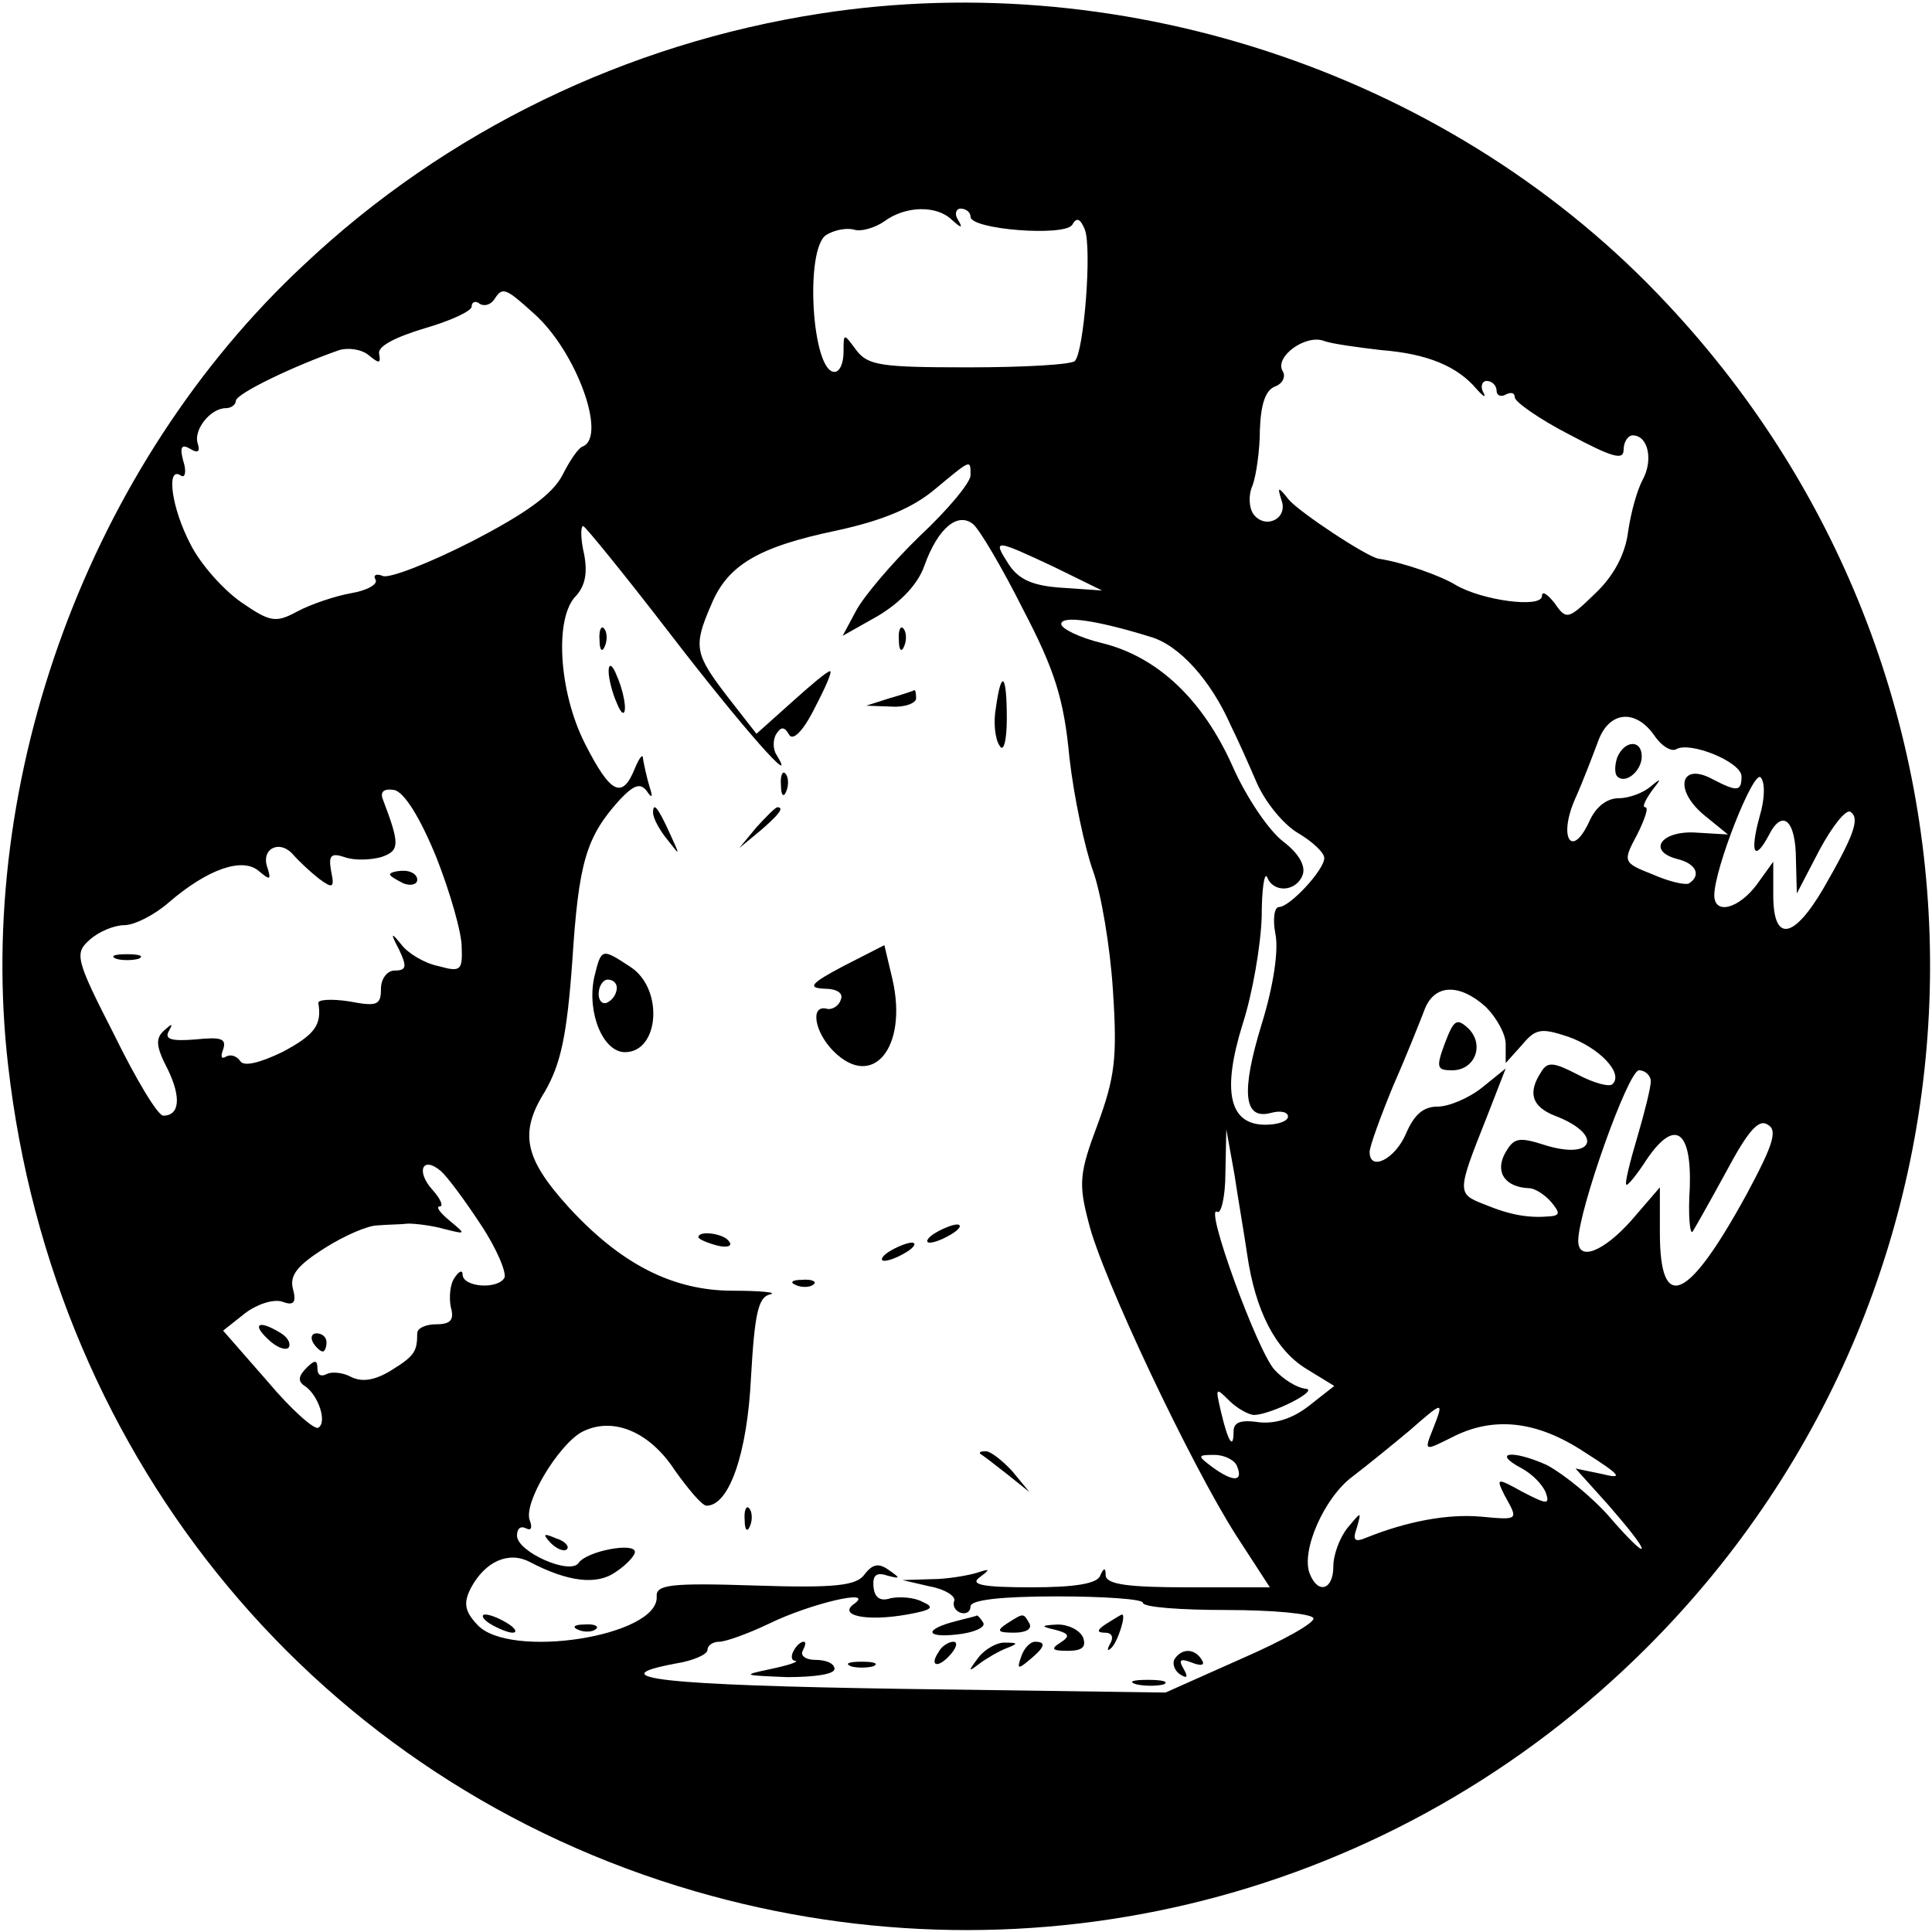 <?xml version="1.0" standalone="no"?>
<!DOCTYPE svg PUBLIC "-//W3C//DTD SVG 20010904//EN"
 "http://www.w3.org/TR/2001/REC-SVG-20010904/DTD/svg10.dtd">
<svg version="1.0" xmlns="http://www.w3.org/2000/svg"
 width="213pt" height="213pt" viewBox="0 0 213 213"
 preserveAspectRatio="xMidYMid meet">
<g transform="translate(0,213) scale(0.1,-0.1)"
fill="#000000" stroke="none">
<path d="M904 2115 c-213 -33 -412 -129 -569 -277 -236 -220 -363 -565 -326
-883 50 -438 344 -790 757 -910 375 -109 774 -7 1050 269 407 407 417 1060 22
1481 -233 250 -593 373 -934 320z m145 -227 c11 -10 13 -10 7 0 -4 6 -2 12 3
12 6 0 11 -4 11 -9 0 -14 103 -22 112 -9 5 9 9 7 14 -5 8 -21 -1 -135 -11
-145 -4 -4 -56 -7 -117 -7 -97 0 -111 2 -124 19 -14 19 -14 19 -14 -2 0 -12
-4 -22 -10 -22 -25 0 -33 136 -9 151 8 5 21 8 30 6 8 -3 24 2 34 9 23 17 57
18 74 2z m-460 -104 c46 -41 80 -134 54 -146 -5 -1 -15 -16 -23 -32 -11 -21
-40 -42 -100 -73 -47 -24 -91 -41 -98 -38 -7 3 -11 1 -8 -4 3 -5 -9 -12 -27
-15 -17 -3 -44 -12 -59 -20 -24 -13 -30 -12 -62 10 -20 14 -45 42 -56 64 -21
40 -27 86 -11 76 5 -4 7 4 3 16 -4 15 -2 19 8 13 8 -5 11 -3 8 6 -5 15 14 39
31 39 6 0 11 4 11 8 0 8 65 39 114 56 10 3 25 1 33 -6 11 -9 13 -9 11 2 -2 8
17 18 50 28 28 8 52 19 52 24 0 5 4 7 9 3 5 -3 12 -1 16 5 9 14 12 13 44 -16z
m934 -40 c51 -4 84 -18 105 -43 8 -9 11 -10 7 -3 -3 6 -1 12 4 12 6 0 11 -5
11 -11 0 -5 5 -7 10 -4 6 3 10 2 10 -3 0 -5 27 -24 60 -41 47 -25 60 -29 60
-17 0 9 5 16 10 16 17 0 23 -27 11 -49 -6 -11 -13 -36 -16 -57 -3 -24 -15 -48
-36 -68 -30 -29 -32 -30 -45 -11 -8 10 -14 14 -14 8 0 -14 -66 -5 -95 12 -16
10 -58 25 -85 29 -13 2 -87 51 -99 65 -12 15 -13 15 -8 -1 7 -20 -18 -32 -31
-15 -5 7 -6 21 -1 32 4 11 8 39 8 61 1 28 6 44 17 48 8 3 12 11 8 17 -9 16 26
41 46 33 8 -3 37 -7 63 -10z m-453 -138 c0 -8 -25 -38 -56 -67 -31 -30 -62
-67 -70 -82 l-15 -28 39 22 c25 15 44 35 51 55 15 42 37 60 54 46 7 -6 32 -48
55 -94 35 -67 45 -99 51 -163 5 -44 17 -100 26 -125 9 -25 19 -84 22 -132 5
-75 2 -96 -17 -148 -20 -53 -21 -65 -10 -107 14 -59 113 -268 163 -346 l37
-57 -90 0 c-65 0 -90 3 -91 13 0 9 -2 9 -6 0 -3 -9 -28 -13 -76 -13 -54 0 -68
3 -57 11 12 9 12 10 -3 5 -10 -3 -33 -7 -50 -7 l-32 -1 30 -7 c17 -3 29 -11
27 -16 -2 -5 1 -11 7 -13 6 -2 11 1 11 7 0 7 33 11 95 11 52 0 95 -3 95 -7 0
-5 42 -8 92 -8 51 0 94 -4 96 -9 2 -5 -34 -25 -80 -45 l-83 -37 -287 4 c-268
4 -339 12 -253 28 19 3 35 10 35 15 0 5 6 9 13 9 7 0 32 9 55 20 45 22 117 39
94 22 -19 -13 13 -20 58 -12 28 5 31 8 17 14 -9 5 -25 6 -35 4 -12 -4 -18 1
-19 13 -1 12 3 16 15 12 15 -4 15 -3 2 6 -11 8 -18 7 -27 -5 -9 -12 -31 -15
-121 -12 -92 3 -109 1 -108 -12 3 -44 -163 -70 -198 -31 -14 15 -15 24 -7 40
16 30 42 41 65 29 42 -22 74 -26 95 -11 12 8 21 18 21 22 0 11 -53 1 -62 -12
-9 -14 -68 12 -68 30 0 8 4 11 10 8 6 -3 7 1 4 9 -7 19 31 82 57 97 34 18 75
1 103 -42 15 -21 30 -39 35 -39 25 0 45 58 49 142 4 70 8 88 21 91 9 2 -10 4
-41 4 -67 0 -124 30 -181 92 -49 54 -55 82 -26 128 17 30 24 60 30 144 7 108
15 136 52 177 16 17 23 19 30 10 6 -9 7 -7 3 5 -3 10 -6 24 -7 30 0 7 -4 2 -9
-10 -14 -35 -27 -28 -55 27 -29 57 -34 139 -10 163 10 11 13 25 9 46 -4 17 -4
31 -1 31 2 0 46 -54 96 -119 80 -104 142 -174 117 -133 -4 6 -4 17 0 23 5 8 9
8 14 -1 4 -7 15 3 28 29 12 23 20 41 17 41 -3 0 -22 -16 -43 -35 l-38 -34 -32
41 c-36 47 -38 55 -18 101 18 44 52 64 138 82 51 11 84 25 108 45 41 34 40 34
40 16z m92 -101 l53 -26 -44 3 c-32 2 -48 9 -59 26 -18 28 -16 28 50 -3z m106
-77 c32 -9 67 -48 89 -98 7 -14 20 -43 29 -64 10 -22 30 -46 46 -55 15 -9 28
-21 28 -27 0 -13 -38 -54 -50 -54 -5 0 -7 -13 -4 -29 4 -18 -2 -58 -15 -100
-23 -75 -20 -106 10 -98 11 3 19 1 19 -4 0 -5 -11 -9 -25 -9 -40 0 -48 37 -25
111 11 34 20 87 21 118 0 31 3 50 6 44 7 -18 32 -16 39 2 4 10 -4 24 -21 37
-16 12 -41 49 -56 83 -33 74 -83 121 -144 136 -25 6 -45 16 -45 21 0 10 40 4
98 -14z m556 -109 c8 -12 19 -18 24 -15 15 9 72 -14 72 -30 0 -17 -5 -17 -32
-3 -35 19 -43 -11 -10 -39 l27 -22 -34 2 c-39 3 -56 -20 -22 -29 21 -5 27 -18
13 -27 -4 -2 -22 2 -40 10 -33 13 -33 14 -17 44 8 16 13 30 9 30 -4 0 0 8 7
18 11 14 11 15 -1 5 -8 -7 -24 -13 -35 -13 -14 0 -26 -10 -33 -26 -19 -41 -34
-18 -16 24 9 20 20 49 26 65 12 33 41 36 62 6z m116 -89 c-11 -40 -6 -51 10
-21 15 30 30 17 30 -27 l1 -37 25 48 c14 26 29 45 34 42 11 -7 4 -26 -30 -85
-33 -56 -55 -59 -55 -7 l0 37 -18 -25 c-20 -27 -47 -34 -47 -12 0 29 43 138
51 130 5 -5 5 -23 -1 -43z m-1459 -45 c15 -38 28 -83 28 -99 1 -26 -1 -28 -26
-21 -15 3 -33 14 -40 23 -12 15 -13 14 -3 -5 9 -19 8 -23 -5 -23 -8 0 -15 -9
-15 -20 0 -18 -4 -20 -35 -14 -20 3 -35 2 -34 -2 4 -24 -4 -35 -40 -54 -25
-12 -42 -16 -46 -10 -4 6 -11 8 -16 5 -5 -3 -6 0 -3 8 4 12 -2 14 -31 11 -25
-2 -34 0 -29 9 5 9 4 9 -5 1 -10 -9 -9 -18 4 -43 15 -31 13 -51 -5 -51 -6 0
-30 40 -54 89 -43 84 -44 90 -27 105 10 9 27 16 38 16 11 0 33 11 49 25 43 37
81 50 99 35 13 -11 14 -10 10 3 -8 21 13 32 28 15 7 -8 20 -20 29 -27 15 -11
17 -10 13 9 -3 17 0 20 15 15 11 -4 29 -3 40 0 21 7 21 14 2 64 -3 8 1 12 13
10 11 -3 28 -30 46 -74z m1157 -165 c12 -12 22 -30 22 -41 l0 -21 18 20 c15
18 21 19 51 9 34 -12 61 -40 49 -52 -3 -4 -21 1 -38 10 -27 14 -34 15 -41 3
-15 -23 -10 -38 15 -48 53 -20 45 -49 -9 -33 -31 10 -36 9 -46 -9 -11 -21 1
-37 27 -38 6 0 17 -7 24 -15 10 -12 10 -15 -1 -16 -23 -2 -43 1 -72 13 -31 12
-31 13 2 96 l21 54 -26 -21 c-15 -12 -37 -21 -49 -21 -16 0 -26 -9 -35 -30
-12 -28 -40 -42 -40 -20 0 6 12 39 26 73 15 34 30 72 35 85 11 27 38 28 67 2z
m182 -82 c0 -7 -7 -35 -15 -62 -8 -27 -14 -51 -12 -52 1 -2 11 10 22 27 31 46
50 34 48 -30 -2 -30 0 -52 3 -49 2 3 19 33 37 66 24 45 36 59 46 52 11 -6 6
-22 -23 -76 -65 -119 -96 -133 -96 -43 l0 50 -31 -36 c-31 -35 -59 -46 -59
-23 0 33 55 188 67 188 7 0 13 -6 13 -12z m-445 -191 c9 -62 31 -105 65 -126
l31 -19 -28 -22 c-18 -14 -37 -20 -55 -18 -20 3 -28 0 -28 -10 0 -21 -6 -12
-14 22 -6 26 -6 27 9 12 9 -9 22 -16 28 -16 20 1 73 28 56 29 -9 1 -24 10 -34
21 -19 21 -78 183 -63 174 4 -3 9 16 9 43 l1 48 9 -50 c4 -27 11 -67 14 -88z
m-845 33 c18 -27 29 -54 26 -59 -8 -13 -46 -10 -46 4 0 5 -4 4 -9 -4 -5 -7 -6
-22 -4 -32 4 -14 0 -19 -16 -19 -11 0 -21 -4 -21 -10 0 -20 -3 -25 -29 -41
-18 -11 -32 -13 -44 -7 -9 5 -22 6 -27 3 -6 -3 -10 -1 -10 6 0 10 -3 10 -12 1
-9 -9 -10 -15 -2 -20 15 -10 25 -40 15 -46 -4 -3 -30 20 -56 51 l-49 56 24 19
c13 10 31 16 41 13 13 -5 16 -1 12 14 -4 15 5 26 35 45 22 14 48 25 58 25 11
1 26 1 34 2 8 0 26 -2 40 -6 24 -6 24 -6 6 9 -11 9 -16 16 -11 16 4 0 1 8 -8
18 -19 21 -11 38 9 21 7 -6 27 -33 44 -59z m1050 -225 c-10 -25 -10 -25 20
-10 46 24 94 19 147 -16 41 -26 43 -30 19 -24 l-29 6 36 -40 c20 -23 37 -44
37 -48 0 -4 -16 12 -35 34 -19 22 -51 48 -70 58 -38 17 -61 14 -27 -4 11 -6
22 -17 26 -26 5 -14 2 -14 -25 0 -29 16 -30 16 -20 -4 15 -27 16 -27 -27 -23
-36 3 -80 -5 -125 -23 -14 -6 -16 -3 -11 11 5 18 5 18 -10 0 -9 -11 -16 -30
-16 -43 0 -26 -17 -31 -26 -8 -10 25 16 84 47 107 17 13 44 35 62 50 39 34 39
34 27 3z m-216 -42 c7 -17 -5 -17 -28 0 -16 12 -16 13 3 13 11 0 23 -6 25 -13z"/>
<path d="M661 1424 c0 -11 3 -14 6 -6 3 7 2 16 -1 19 -3 4 -6 -2 -5 -13z"/>
<path d="M991 1424 c0 -11 3 -14 6 -6 3 7 2 16 -1 19 -3 4 -6 -2 -5 -13z"/>
<path d="M671 1390 c0 -8 4 -24 9 -35 5 -13 9 -14 9 -5 0 8 -4 24 -9 35 -5 13
-9 14 -9 5z"/>
<path d="M1098 1350 c-3 -16 -1 -35 4 -42 4 -8 8 4 8 30 0 49 -6 55 -12 12z"/>
<path d="M980 1360 l-25 -8 28 -1 c15 -1 27 4 27 9 0 6 -1 10 -2 9 -2 -1 -14
-5 -28 -9z"/>
<path d="M861 1264 c0 -11 3 -14 6 -6 3 7 2 16 -1 19 -3 4 -6 -2 -5 -13z"/>
<path d="M720 1234 c0 -6 7 -19 16 -30 14 -18 14 -18 3 6 -14 31 -19 36 -19
24z"/>
<path d="M834 1218 l-19 -23 23 19 c21 18 27 26 19 26 -2 0 -12 -10 -23 -22z"/>
<path d="M930 1065 c-36 -19 -40 -24 -22 -25 15 0 22 -5 19 -12 -2 -7 -10 -12
-16 -10 -18 4 -13 -26 8 -47 43 -43 82 4 65 79 l-9 38 -45 -23z"/>
<path d="M655 1052 c-8 -39 10 -82 34 -82 38 0 43 70 6 94 -32 21 -32 21 -40
-12z m25 -11 c0 -6 -4 -13 -10 -16 -5 -3 -10 1 -10 9 0 9 5 16 10 16 6 0 10
-4 10 -9z"/>
<path d="M1030 770 c-8 -5 -10 -10 -5 -10 6 0 17 5 25 10 8 5 11 10 5 10 -5 0
-17 -5 -25 -10z"/>
<path d="M770 766 c0 -2 9 -6 20 -9 11 -3 18 -1 14 4 -5 9 -34 13 -34 5z"/>
<path d="M980 750 c-8 -5 -10 -10 -5 -10 6 0 17 5 25 10 8 5 11 10 5 10 -5 0
-17 -5 -25 -10z"/>
<path d="M878 713 c7 -3 16 -2 19 1 4 3 -2 6 -13 5 -11 0 -14 -3 -6 -6z"/>
<path d="M1081 527 c2 -1 15 -11 29 -22 l25 -20 -19 23 c-11 12 -24 22 -29 22
-6 0 -8 -1 -6 -3z"/>
<path d="M821 454 c0 -11 3 -14 6 -6 3 7 2 16 -1 19 -3 4 -6 -2 -5 -13z"/>
<path d="M607 429 c7 -7 15 -10 18 -7 3 3 -2 9 -12 12 -14 6 -15 5 -6 -5z"/>
<path d="M540 340 c8 -5 20 -10 25 -10 6 0 3 5 -5 10 -8 5 -19 10 -25 10 -5 0
-3 -5 5 -10z"/>
<path d="M1055 343 c-36 -9 -36 -19 0 -15 19 2 32 8 29 13 -3 5 -6 8 -7 8 -1
-1 -11 -3 -22 -6z"/>
<path d="M1110 340 c-12 -8 -10 -10 8 -10 13 0 20 4 17 10 -7 12 -6 12 -25 0z"/>
<path d="M1220 340 c-11 -7 -11 -10 -2 -10 8 0 10 -5 6 -12 -4 -7 -3 -9 1 -5
7 6 17 37 12 37 -1 0 -9 -5 -17 -10z"/>
<path d="M638 333 c7 -3 16 -2 19 1 4 3 -2 6 -13 5 -11 0 -14 -3 -6 -6z"/>
<path d="M1164 333 c15 -4 16 -7 5 -14 -11 -7 -9 -9 8 -9 16 0 21 4 17 15 -4
8 -16 14 -28 14 -19 -1 -19 -2 -2 -6z"/>
<path d="M875 310 c-3 -5 -3 -11 2 -11 4 -1 -8 -5 -27 -9 -33 -7 -31 -7 18 -9
29 0 52 3 52 9 0 6 -9 10 -21 10 -11 0 -17 5 -14 10 3 6 4 10 1 10 -3 0 -8 -4
-11 -10z"/>
<path d="M1035 309 c-11 -16 -1 -19 13 -3 7 8 8 14 3 14 -5 0 -13 -5 -16 -11z"/>
<path d="M1079 303 c-12 -16 -12 -17 1 -7 8 6 22 14 30 17 13 5 12 6 -1 6 -9
1 -23 -7 -30 -16z"/>
<path d="M1126 304 c-5 -14 -4 -15 9 -4 17 14 19 20 6 20 -5 0 -12 -7 -15 -16z"/>
<path d="M1295 301 c-3 -5 0 -13 6 -17 8 -5 9 -3 4 6 -6 10 -4 12 9 7 10 -4
15 -3 11 3 -8 13 -22 13 -30 1z"/>
<path d="M938 293 c6 -2 18 -2 25 0 6 3 1 5 -13 5 -14 0 -19 -2 -12 -5z"/>
<path d="M1253 273 c9 -2 23 -2 30 0 6 3 -1 5 -18 5 -16 0 -22 -2 -12 -5z"/>
<path d="M1783 1295 c-3 -9 -3 -18 0 -21 9 -9 27 6 27 22 0 19 -19 18 -27 -1z"/>
<path d="M430 1166 c0 -2 7 -6 15 -10 8 -3 15 -1 15 4 0 6 -7 10 -15 10 -8 0
-15 -2 -15 -4z"/>
<path d="M128 1073 c6 -2 18 -2 25 0 6 3 1 5 -13 5 -14 0 -19 -2 -12 -5z"/>
<path d="M1593 980 c-10 -27 -9 -30 8 -30 25 0 36 28 18 46 -13 12 -16 10 -26
-16z"/>
<path d="M295 654 c9 -9 19 -13 23 -10 3 4 0 11 -8 16 -24 15 -33 11 -15 -6z"/>
<path d="M345 650 c3 -5 8 -10 11 -10 2 0 4 5 4 10 0 6 -5 10 -11 10 -5 0 -7
-4 -4 -10z"/>
</g>
</svg>
